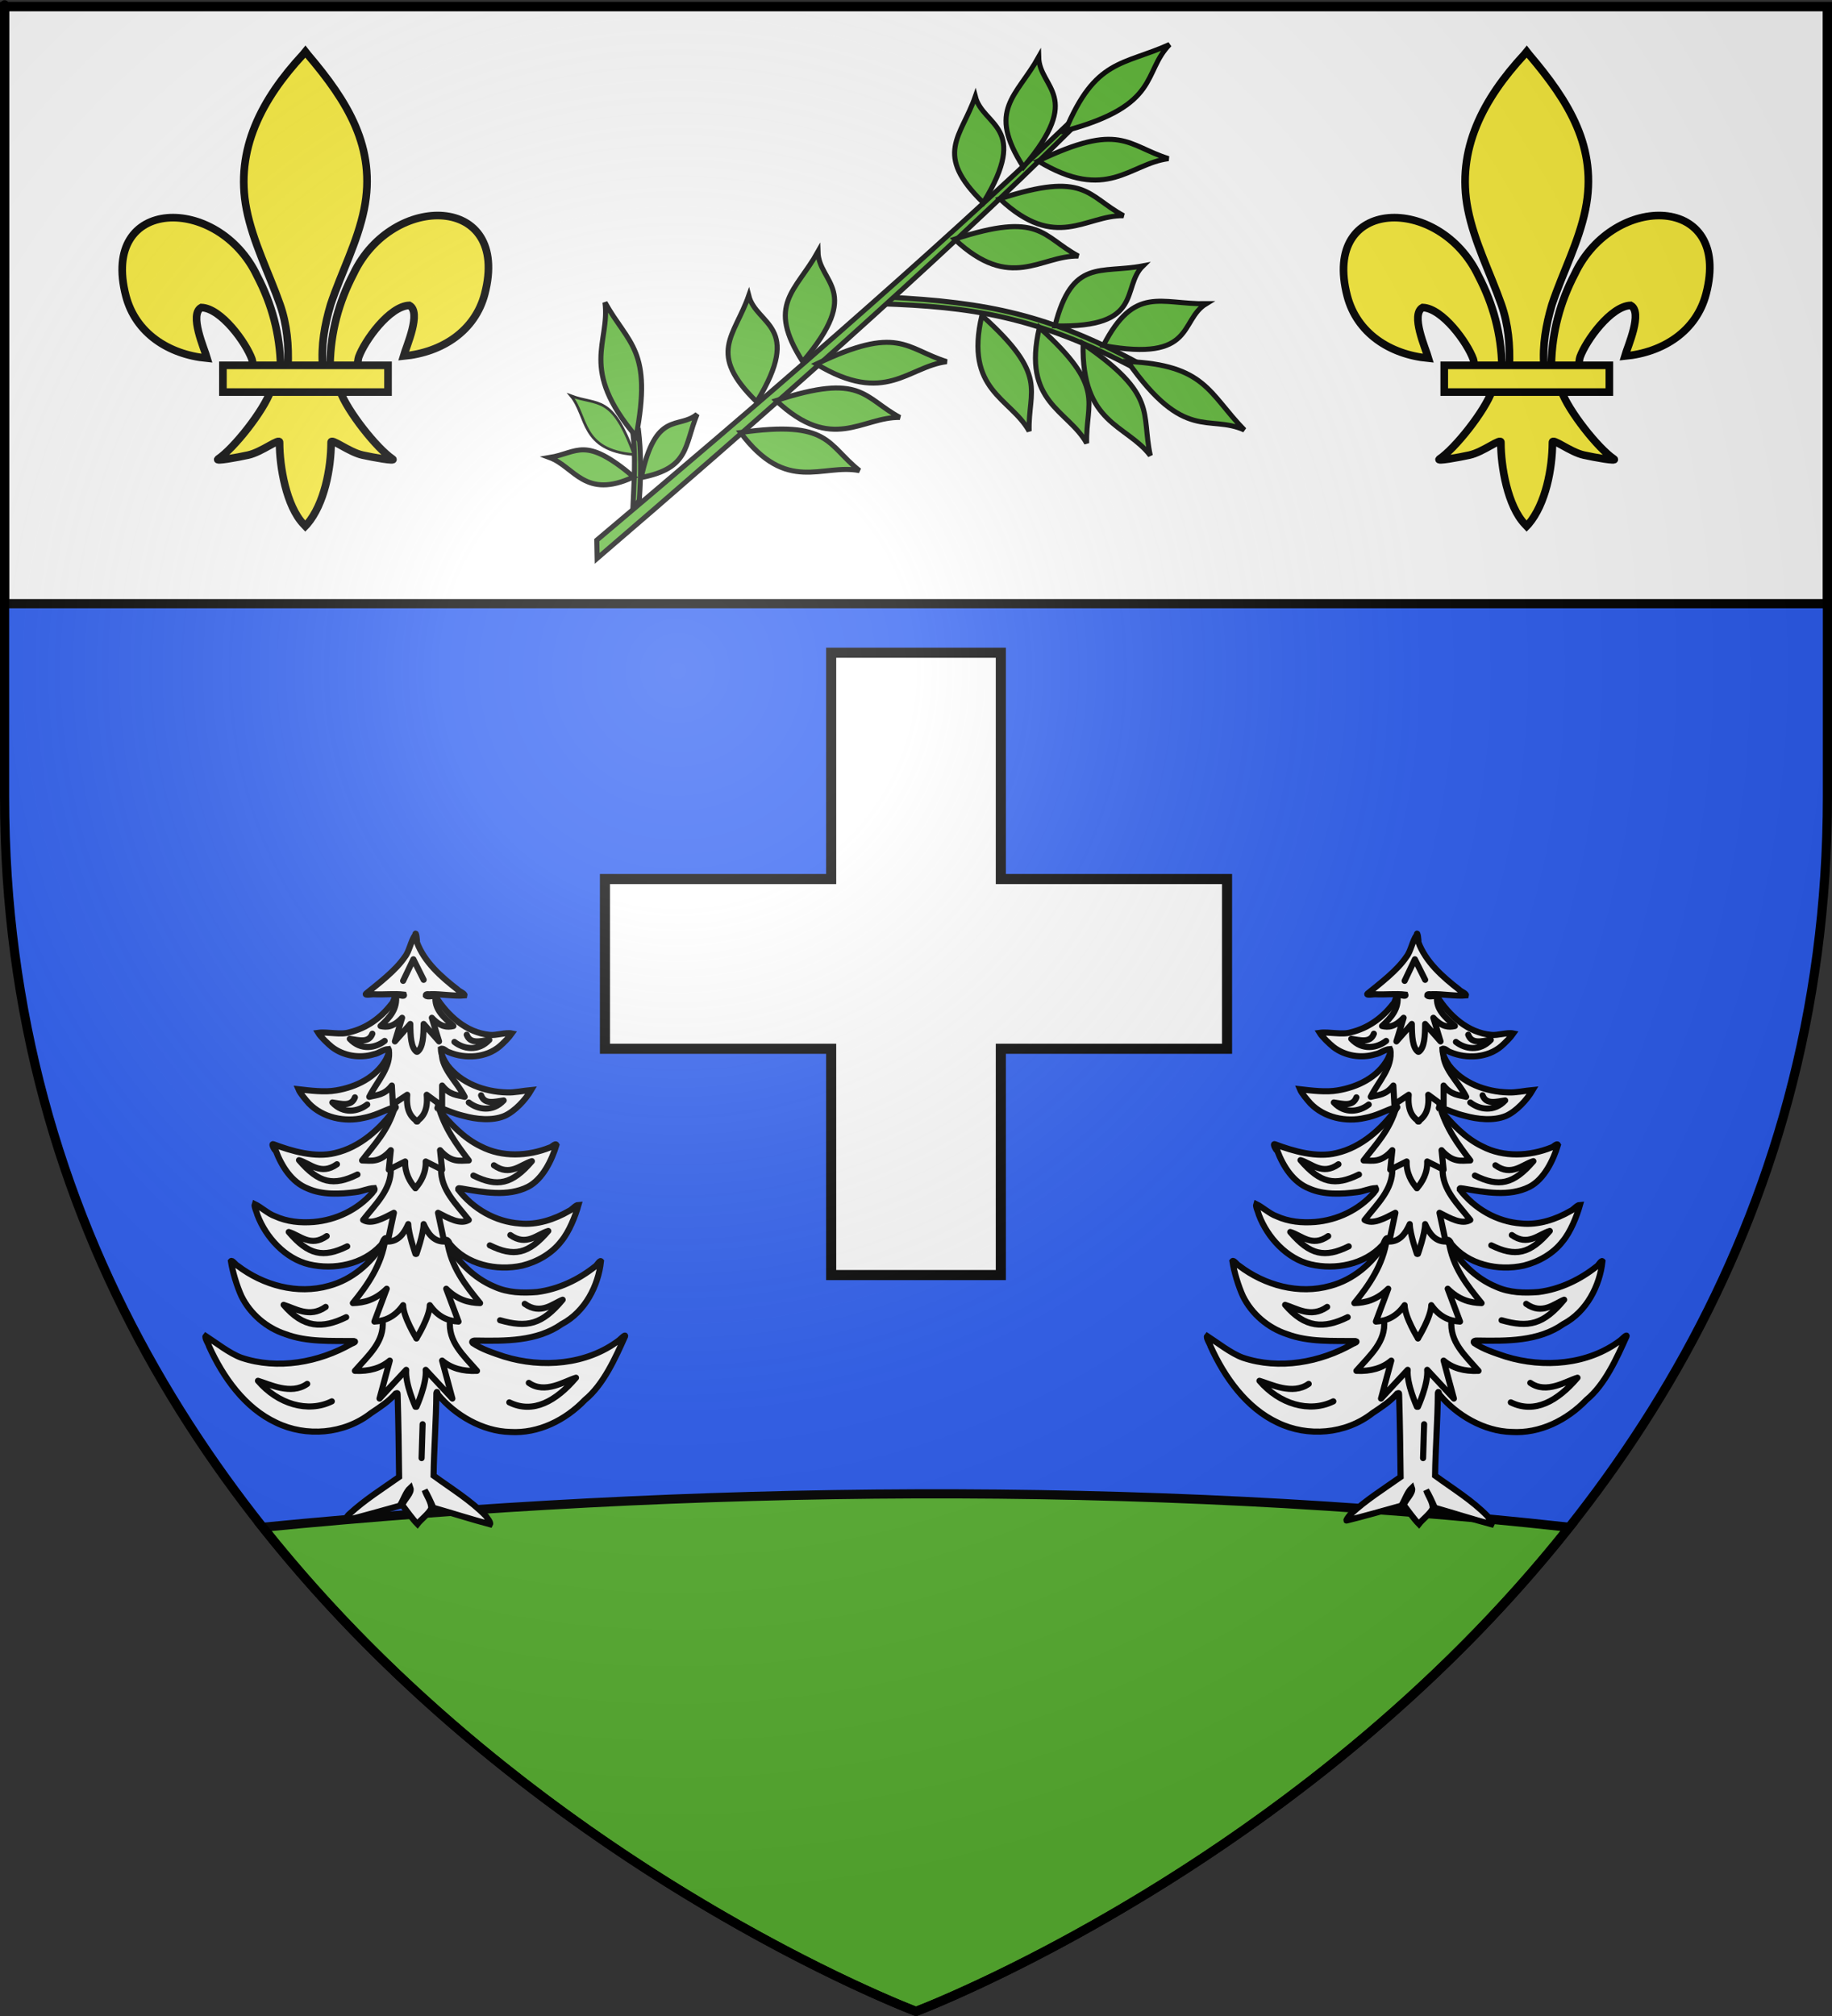 <?xml version="1.0" encoding="UTF-8" standalone="no"?>
<svg
   xmlns:dc="http://purl.org/dc/elements/1.1/"
   xmlns:cc="http://creativecommons.org/ns#"
   xmlns:rdf="http://www.w3.org/1999/02/22-rdf-syntax-ns#"
   xmlns:svg="http://www.w3.org/2000/svg"
   xmlns="http://www.w3.org/2000/svg"
   xmlns:xlink="http://www.w3.org/1999/xlink"
   xmlns:sodipodi="http://sodipodi.sourceforge.net/DTD/sodipodi-0.dtd"
   xmlns:inkscape="http://www.inkscape.org/namespaces/inkscape"
   height="660"
   width="600"
   version="1.0"
   id="svg2"
   sodipodi:version="0.32"
   inkscape:version="0.46"
   sodipodi:docname="Blason_ville_fr_Cazaux-Debat_01(65).svg"
   sodipodi:docbase="L:\Héraldique"
   inkscape:export-filename="/Users/olivier/Desktop/Blason Rouge/Blason_Vide_3D.png"
   inkscape:export-xdpi="144"
   inkscape:export-ydpi="144"
   inkscape:output_extension="org.inkscape.output.svg.inkscape">
  <rect width="100%" height="100%" fill="#333333" stroke="none"/>
  <sodipodi:namedview
     inkscape:window-height="977"
     inkscape:window-width="1280"
     inkscape:pageshadow="2"
     inkscape:pageopacity="0.0"
     guidetolerance="10.0"
     gridtolerance="10.0"
     objecttolerance="10.0"
     borderopacity="1.0"
     bordercolor="#666666"
     pagecolor="#ffffff"
     id="base"
     showgrid="false"
     height="660px"
     inkscape:zoom="1.1621207"
     inkscape:cx="300.00013"
     inkscape:cy="330.00014"
     inkscape:window-x="-4"
     inkscape:window-y="-4"
     inkscape:current-layer="layer4"
     showguides="true"
     inkscape:guide-bbox="true"
     inkscape:snap-intersection-line-segments="true"
     inkscape:snap-intersection-grid-guide="false"
     inkscape:object-nodes="true"
     inkscape:snap-global="false" />
  <desc
     id="desc4">Flag of Canton of Valais (Wallis)</desc>
  <defs
     id="defs6">
    <linearGradient
       id="linearGradient2893">
      <stop
         style="stop-color:white;stop-opacity:0.314;"
         offset="0"
         id="stop2895" />
      <stop
         id="stop2897"
         offset="0.19"
         style="stop-color:white;stop-opacity:0.251;" />
      <stop
         style="stop-color:#6b6b6b;stop-opacity:0.125;"
         offset="0.6"
         id="stop2901" />
      <stop
         style="stop-color:black;stop-opacity:0.125;"
         offset="1"
         id="stop2899" />
    </linearGradient>
    <radialGradient
       inkscape:collect="always"
       xlink:href="#linearGradient2893"
       id="radialGradient3163"
       gradientUnits="userSpaceOnUse"
       gradientTransform="matrix(1.353,0,0,1.349,-77.629,-85.747)"
       cx="221.445"
       cy="226.331"
       fx="221.445"
       fy="226.331"
       r="300" />
    <g
       id="f">
      <rect
         id="rect1964"
         style="fill:#28166f"
         y="-30"
         x="-50"
         height="60"
         width="100" />
      <g
         id="g1966"
         style="fill:#ffffff"
         transform="translate(0,-20)">
        <path
           id="path1968"
           d="M -1.212,27.818 C -1.212,22.175 -2.091,20.471 -4.542,13.98 C -5.709,10.888 -5.024,7.103 -2.858,3.601 C -2.082,2.346 -1.114,1.214 0,0 C 1.114,1.214 2.082,2.346 2.858,3.601 C 5.024,7.103 5.709,10.888 4.542,13.98 C 2.091,20.471 1.212,22.175 1.212,27.818 L -1.212,27.818 z" />
        <path
           id="rwi"
           d="M 2.922,27.672 C 2.922,21.721 5.239,17.829 8.501,16.66 C 9.949,16.141 11.808,16.387 13.519,18.107 C 15.638,20.236 16.255,26.1 10.036,27.228 C 10.694,26.272 10.655,24.147 9.322,23.441 C 8.331,22.916 7.209,23.188 6.646,23.564 C 5.822,24.116 4.917,25.67 4.967,27.672 L 2.922,27.672 z" />
        <path
           id="path1971"
           d="M 1.777,30.183 C 1.79,32.191 2.795,33.518 4.516,34.257 C 4.295,34.955 3.257,36.378 1.831,36.281 C 1.55,37.787 1.282,38.632 0,40 C -1.282,38.632 -1.55,37.787 -1.831,36.281 C -3.257,36.378 -4.295,34.955 -4.516,34.257 C -2.795,33.518 -1.79,32.191 -1.777,30.183 L 1.777,30.183 z" />
        <use
           xlink:href="#rwi"
           height="400"
           width="800"
           y="0"
           x="0"
           id="use1973"
           transform="scale(-1,1)" />
        <rect
           id="rect1975"
           y="27.331"
           x="-7.923"
           height="3.218"
           width="15.846" />
      </g>
    </g>
    <g
       id="f-0">
      <rect
         id="rect1964-2"
         style="fill:#28166f"
         y="-30"
         x="-50"
         height="60"
         width="100" />
      <g
         id="g1966-8"
         style="fill:#ffffff"
         transform="translate(0,-20)">
        <path
           id="path1968-6"
           d="M -1.212,27.818 C -1.212,22.175 -2.091,20.471 -4.542,13.98 C -5.709,10.888 -5.024,7.103 -2.858,3.601 C -2.082,2.346 -1.114,1.214 0,0 C 1.114,1.214 2.082,2.346 2.858,3.601 C 5.024,7.103 5.709,10.888 4.542,13.98 C 2.091,20.471 1.212,22.175 1.212,27.818 L -1.212,27.818 z" />
        <path
           id="rwi-0"
           d="M 2.922,27.672 C 2.922,21.721 5.239,17.829 8.501,16.66 C 9.949,16.141 11.808,16.387 13.519,18.107 C 15.638,20.236 16.255,26.1 10.036,27.228 C 10.694,26.272 10.655,24.147 9.322,23.441 C 8.331,22.916 7.209,23.188 6.646,23.564 C 5.822,24.116 4.917,25.67 4.967,27.672 L 2.922,27.672 z" />
        <path
           id="path1971-2"
           d="M 1.777,30.183 C 1.79,32.191 2.795,33.518 4.516,34.257 C 4.295,34.955 3.257,36.378 1.831,36.281 C 1.55,37.787 1.282,38.632 0,40 C -1.282,38.632 -1.55,37.787 -1.831,36.281 C -3.257,36.378 -4.295,34.955 -4.516,34.257 C -2.795,33.518 -1.79,32.191 -1.777,30.183 L 1.777,30.183 z" />
        <use
           xlink:href="#rwi-0"
           height="400"
           width="800"
           y="0"
           x="0"
           id="use1973-4"
           transform="scale(-1,1)" />
        <rect
           id="rect1975-8"
           y="27.331"
           x="-7.923"
           height="3.218"
           width="15.846" />
      </g>
    </g>
  </defs>
  <g
     inkscape:groupmode="layer"
     id="layer3"
     inkscape:label="Fond écu"
     style="display:inline">
    <path
       d="M 300,658.5 C 300,658.5 598.5,546.18 598.5,260.728 C 598.5,-24.723 598.5,2.176 598.5,2.176 L 1.5,2.176 L 1.5,260.728 C 1.5,546.18 300,658.5 300,658.5 z"
       style="fill:#2b5df2;fill-opacity:1;fill-rule:evenodd;stroke:none;stroke-width:1px;stroke-linecap:butt;stroke-linejoin:miter;stroke-opacity:1;display:inline"
       id="path11587" />
    <rect
       style="opacity:1;fill:#ffffff;fill-opacity:1;stroke:#000000;stroke-width:3;stroke-miterlimit:4;stroke-dasharray:none;stroke-opacity:1"
       id="rect17820"
       width="597"
       height="195.5"
       x="1.5"
       y="2.142" />
    <path
       sodipodi:nodetypes="cccc"
       id="rect4739"
       d="M 86.062,500 C 174.322,611.209 300,658.5 300,658.5 C 300,658.5 425.678,611.209 513.938,500 C 373.598,484.512 226.62,486.309 86.062,500 z"
       style="fill:#5ab532;fill-opacity:1;stroke:#000000;stroke-width:3;stroke-miterlimit:4;stroke-dasharray:none;stroke-opacity:1" />
  </g>
  <g
     inkscape:groupmode="layer"
     id="layer4"
     inkscape:label="Meubles"
     style="display:inline">
    <g
       id="use7354"
       style="stroke:#000000;stroke-opacity:1;display:inline"
       transform="translate(-362.748,68.402)">
      <path
         d="M 498.702,237.738 C 497.346,239.55 496.818,243.053 495.358,244.856 C 492.34,249.337 486.784,253.52 482.625,256.91 C 481.974,257.567 484.871,257.034 485.186,257.106 C 488.458,257.286 491.789,256.84 495.029,257.224 C 495.33,258.04 493.582,257.268 493.187,257.379 C 491.79,257.178 491.868,259.54 490.996,260.269 C 487.529,264.783 482.854,268.184 477.256,269.538 C 474.298,270.508 469.965,269.291 466.962,269.732 C 467.766,271.048 470.218,273.378 471.45,274.366 C 475.223,277.303 480.584,278.145 485.159,276.748 C 486.927,276.424 488.166,275.178 489.927,275.047 C 490.352,276.367 489.744,277.107 489.253,278.311 C 485.913,284.338 479.384,287.487 472.812,288.577 C 469.095,289.239 464.194,288.627 460.498,288.199 C 461.066,289.566 462.916,291.701 463.911,292.825 C 468.416,297.494 475.568,299.034 481.773,297.588 C 485.31,296.959 488.346,295.304 491.694,294.062 C 492.48,293.694 492.543,294.107 492.166,294.457 C 487.329,301.146 480.699,307.178 472.461,309.087 C 465.978,310.683 458.393,308.494 452.291,306.203 C 451.324,305.848 452.912,308.565 453.05,308.282 C 455.028,313.452 458.277,318.654 463.565,320.72 C 468.342,322.832 474.128,322.552 479.188,321.889 C 481.422,321.641 483.115,320.674 485.33,320.552 C 485.697,321.278 484.961,321.58 484.659,322.176 C 479.787,327.678 472.826,331.017 465.475,331.649 C 461.123,331.989 456.767,331.576 452.771,329.75 C 450.623,329 448.174,326.736 446.167,325.785 C 445.88,326.553 446.896,328.558 447.064,329.369 C 449.818,336.685 456.208,343.695 463.996,345.528 C 472.161,347.421 481.629,345.575 487.453,339.296 C 488.109,338.757 488.342,336.648 489.38,336.954 C 489.743,337.683 488.525,338.064 488.267,338.728 C 484.079,345.26 478.086,350.5 470.487,352.55 C 460.114,355.507 448.938,352.365 440.553,345.98 C 440.076,345.883 438.794,343.956 438.379,344.489 C 438.897,347.954 440.379,352.781 441.837,355.951 C 444.703,361.775 450.053,366.335 456.232,368.362 C 463.358,371.035 471.263,370.534 478.719,370.638 C 479.618,370.844 478.263,371.367 477.923,371.493 C 467.129,377.653 453.709,380.09 441.794,376.091 C 437.945,374.693 433.503,371.184 430.103,368.979 C 429.631,369.503 431.121,371.726 431.204,372.311 C 435.759,382.428 442.925,392.553 453.222,397.363 C 463.012,402.104 475.432,401.144 484.263,394.221 C 487.325,392.169 489.936,390.514 492.341,387.808 C 493.181,387.44 492.909,387.938 492.975,388.313 C 493.241,397.316 493.354,406.121 493.462,415.127 C 487.851,419.093 482.242,422.58 477.183,427.243 C 476.777,427.484 475.229,429.708 475.843,429.367 C 481.232,428.063 488.327,426.018 493.664,424.549 C 494.844,422.781 495.577,420.09 497.157,418.651 C 497.779,420.377 495.123,422.41 494.502,424.321 C 495.954,426.2 497.832,428.894 499.457,430.544 C 500.636,428.999 503.215,427.154 504.005,425.371 C 503.958,423.159 502.509,421.465 501.834,419.434 C 502.784,420.995 503.845,423.295 504.668,425.209 C 510.634,426.915 517.243,429.03 523.239,430.621 C 523.58,430.018 522.208,428.451 521.922,427.96 C 516.915,422.795 510.514,418.909 504.755,414.704 C 504.862,406.041 505.606,396.474 505.661,387.722 C 505.821,386.782 506.033,387.613 506.132,388.069 C 511.762,394.907 520.784,400.181 529.805,400.399 C 539.091,400.975 547.959,396.51 554.31,389.901 C 560.4,384.917 564.322,376.104 567.463,369.071 C 567.722,368.162 565.715,370.25 565.428,370.428 C 554.834,378.423 540.286,379.528 527.852,375.72 C 524.332,374.526 520.614,373.373 517.555,371.289 C 516.912,370.595 518.205,370.407 518.668,370.477 C 528.226,370.629 538.625,370.785 546.762,365.056 C 554.417,361.02 558.706,352.483 559.568,344.52 C 559.182,344.088 558.129,346.012 557.742,346.145 C 552.281,350.517 545.64,353.69 538.646,354.578 C 533.967,354.96 529.108,354.841 524.768,352.877 C 517.848,350.029 512.294,344.307 508.798,337.822 C 508.878,336.924 509.89,338.174 509.969,338.694 C 515.483,345.638 525.387,347.782 533.802,345.927 C 538.689,344.713 543.485,341.996 546.557,337.968 C 549.111,334.905 551.133,329.864 552.216,326.047 C 551.221,326.089 550.069,327.663 549.114,328.046 C 544.343,330.804 538.569,332.72 533.032,332.149 C 524.988,331.581 517.687,327.351 512.808,321.001 C 512.691,320.29 513.62,320.752 513.999,320.707 C 521.062,321.929 529.029,323.479 535.667,320.14 C 540.467,317.663 543.482,311.422 544.989,306.411 C 544.631,305.746 543.355,307.258 542.847,307.268 C 535.681,310.132 527.244,310.545 520.245,306.924 C 514.618,304.241 510.243,299.495 506.32,294.779 C 506.168,294.407 505.629,294.365 506.341,294.085 C 509.369,295.169 511.367,296.14 514.521,296.899 C 518.709,298.047 523.885,298.624 527.958,296.942 C 531.382,295.419 534.851,291.648 536.728,288.447 C 534.339,288.664 531.168,289.364 528.727,289.235 C 521.447,289.054 513.766,286.25 509.281,280.338 C 508.222,278.757 507.166,276.928 507.132,275.004 C 507.964,274.582 508.972,275.921 509.806,276.088 C 515.13,278.298 521.96,277.93 526.455,274.086 C 527.573,273.123 529.541,271.15 530.377,269.938 C 528.318,269.505 525.247,270.661 523.106,270.398 C 515.441,269.668 509.355,264.085 505.36,257.739 C 504.537,257.447 502.838,258.158 502.197,257.511 C 502.14,256.782 503.427,257.239 503.835,257.074 C 507.091,256.972 511.646,257.794 514.876,257.473 C 515.061,256.866 512.908,256.049 512.619,255.581 C 507.216,251.395 501.685,246.525 499.257,240.004 C 499.449,240.057 498.959,235.853 498.702,237.738 z"
         id="path5950"
         style="fill:#ffffff;fill-opacity:1;fill-rule:nonzero;stroke:#000000;stroke-width:2;marker:none;stroke-miterlimit:4;stroke-dasharray:none;stroke-opacity:1;visibility:visible;display:inline;overflow:visible;enable-background:accumulate" />
      <path
         d="M 494.777,252.709 L 498.137,245.653 L 501.497,252.373"
         id="path5952"
         style="fill:#ffffff;stroke:#000000;stroke-width:2;stroke-linecap:round;stroke-linejoin:round;stroke-miterlimit:4;stroke-dasharray:none;stroke-opacity:1;display:inline" />
      <path
         d="M 492.425,257.413 C 493,261.901 490.333,264.767 487.385,267.493 C 489.394,267.968 491.545,267.875 494.441,264.805 L 492.089,272.533 L 497.129,266.821 C 497.159,270.808 497.351,274.551 499.145,275.893"
         id="path5954"
         style="fill:#ffffff;stroke:#000000;stroke-width:2;stroke-linecap:round;stroke-linejoin:round;stroke-miterlimit:4;stroke-dasharray:none;stroke-opacity:1;display:inline" />
      <path
         d="M 505.417,257.637 C 504.842,262.125 508.293,264.767 511.241,267.493 C 509.232,267.968 507.08,267.875 504.185,264.805 L 506.537,272.533 L 501.497,266.821 C 501.467,270.808 501.274,274.551 499.481,275.893"
         id="path5956"
         style="fill:#ffffff;stroke:#000000;stroke-width:2;stroke-linecap:round;stroke-linejoin:round;stroke-miterlimit:4;stroke-dasharray:none;stroke-opacity:1;display:inline" />
      <path
         d="M 484.697,270.022 C 483.524,273.165 480.254,272.112 477.305,271.702 C 480.961,275.625 485.789,274.671 488.729,272.374"
         id="path5958"
         style="fill:#ffffff;stroke:#000000;stroke-width:2;stroke-linecap:round;stroke-linejoin:round;stroke-miterlimit:4;stroke-dasharray:none;stroke-opacity:1;display:inline" />
      <path
         d="M 515.609,270.358 C 516.781,273.501 520.052,272.448 523.001,272.038 C 519.344,275.961 514.517,275.007 511.577,272.71"
         id="path5960"
         style="fill:#ffffff;stroke:#000000;stroke-width:2;stroke-linecap:round;stroke-linejoin:round;stroke-miterlimit:4;stroke-dasharray:none;stroke-opacity:1;display:inline" />
      <path
         d="M 507.545,275.221 C 506.588,280.92 512.555,285.813 514.937,290.677 C 512.473,290.045 510.009,290.146 507.545,286.981 L 507.545,293.701 L 502.505,290.005 C 502.941,294.992 501.381,297.317 499.145,298.741"
         id="path5962"
         style="fill:#ffffff;stroke:#000000;stroke-width:2;stroke-linecap:round;stroke-linejoin:round;stroke-miterlimit:4;stroke-dasharray:none;stroke-opacity:1;display:inline" />
      <path
         d="M 490.073,275.221 C 491.03,280.92 486.071,285.813 483.689,290.677 C 486.153,290.045 488.617,290.146 491.081,286.981 L 491.417,293.141 L 496.121,290.005 C 495.684,294.992 497.245,297.317 499.481,298.741"
         id="path5964"
         style="fill:#ffffff;stroke:#000000;stroke-width:2;stroke-linecap:round;stroke-linejoin:round;stroke-miterlimit:4;stroke-dasharray:none;stroke-opacity:1;display:inline" />
      <path
         d="M 478.985,290.854 C 477.812,293.997 474.542,292.944 471.593,292.534 C 475.249,296.457 480.077,295.503 483.017,293.206"
         id="path5966"
         style="fill:#ffffff;stroke:#000000;stroke-width:2;stroke-linecap:round;stroke-linejoin:round;stroke-miterlimit:4;stroke-dasharray:none;stroke-opacity:1;display:inline" />
      <path
         d="M 520.313,290.182 C 521.485,293.325 524.756,292.272 527.705,291.862 C 524.048,295.785 519.221,294.831 516.281,292.534"
         id="path5968"
         style="fill:#ffffff;stroke:#000000;stroke-width:2;stroke-linecap:round;stroke-linejoin:round;stroke-miterlimit:4;stroke-dasharray:none;stroke-opacity:1;display:inline" />
      <path
         d="M 506.201,293.365 C 508.391,301.167 512.343,306.328 516.281,311.509 C 513.373,311.528 510.636,312.403 506.873,308.149 L 507.545,314.533 L 502.169,311.845 C 502.338,315.575 500.55,318.641 498.809,320.581"
         id="path5970"
         style="fill:#ffffff;stroke:#000000;stroke-width:2;stroke-linecap:round;stroke-linejoin:round;stroke-miterlimit:4;stroke-dasharray:none;stroke-opacity:1;display:inline" />
      <path
         d="M 492.089,293.925 C 489.898,301.727 485.275,306.328 481.337,311.509 C 484.245,311.528 486.982,312.403 490.745,308.149 L 490.073,314.533 L 495.449,311.845 C 495.279,315.575 497.068,318.641 498.809,320.581"
         id="path5972"
         style="fill:#ffffff;stroke:#000000;stroke-width:2;stroke-linecap:round;stroke-linejoin:round;stroke-miterlimit:4;stroke-dasharray:none;stroke-opacity:1;display:inline" />
      <path
         d="M 479.825,316.114 C 471.985,319.971 467.169,319.022 460.673,311.41 C 464.382,312.491 467.782,316.516 473.105,312.754"
         id="path5974"
         style="fill:#ffffff;stroke:#000000;stroke-width:2;stroke-linecap:round;stroke-linejoin:round;stroke-miterlimit:4;stroke-dasharray:none;stroke-opacity:1;display:inline" />
      <path
         d="M 517.793,316.45 C 525.633,320.307 530.449,319.358 536.945,311.746 C 533.236,312.827 529.836,316.852 524.513,313.09"
         id="path5976"
         style="fill:#ffffff;stroke:#000000;stroke-width:2;stroke-linecap:round;stroke-linejoin:round;stroke-miterlimit:4;stroke-dasharray:none;stroke-opacity:1;display:inline" />
      <path
         d="M 507.209,314.197 C 507.021,321.082 512.24,325.804 516.281,330.997 C 513.52,332.61 509.83,330.505 506.201,328.645 L 508.217,338.053 C 504.674,338.085 502.803,335.257 501.497,332.341 C 501.438,335.589 499.145,342.085 499.145,342.085"
         id="path5978"
         style="fill:#ffffff;stroke:#000000;stroke-width:2;stroke-linecap:round;stroke-linejoin:round;stroke-miterlimit:4;stroke-dasharray:none;stroke-opacity:1;display:inline" />
      <path
         d="M 490.745,314.197 C 490.933,321.082 485.713,325.804 481.673,330.997 C 484.434,332.61 488.124,330.505 491.753,328.645 L 489.737,338.053 C 493.28,338.085 495.151,335.257 496.457,332.341 C 496.516,335.589 498.809,342.085 498.809,342.085"
         id="path5980"
         style="fill:#ffffff;stroke:#000000;stroke-width:2;stroke-linecap:round;stroke-linejoin:round;stroke-miterlimit:4;stroke-dasharray:none;stroke-opacity:1;display:inline" />
      <path
         d="M 476.465,339.634 C 468.625,343.491 463.809,342.542 457.313,334.93 C 461.022,336.011 464.422,340.036 469.745,336.274"
         id="path5982"
         style="fill:#ffffff;stroke:#000000;stroke-width:2;stroke-linecap:round;stroke-linejoin:round;stroke-miterlimit:4;stroke-dasharray:none;stroke-opacity:1;display:inline" />
      <path
         d="M 523.169,339.298 C 531.009,343.155 535.825,342.206 542.321,334.594 C 538.612,335.675 535.212,339.7 529.889,335.938"
         id="path5984"
         style="fill:#ffffff;stroke:#000000;stroke-width:2;stroke-linecap:round;stroke-linejoin:round;stroke-miterlimit:4;stroke-dasharray:none;stroke-opacity:1;display:inline" />
      <path
         d="M 509.225,337.941 C 510.473,346.441 515.197,352.362 519.977,358.213 C 516.281,358.113 512.585,357.17 508.889,353.509 L 512.921,364.261 C 509.383,364.075 506.156,362.647 503.513,358.885 C 503.461,362.808 499.145,369.749 499.145,369.749"
         id="path5986"
         style="fill:#ffffff;stroke:#000000;stroke-width:2;stroke-linecap:round;stroke-linejoin:round;stroke-miterlimit:4;stroke-dasharray:none;stroke-opacity:1;display:inline" />
      <path
         d="M 488.953,337.269 C 487.705,345.769 483.093,352.362 478.313,358.213 C 482.009,358.113 485.705,357.17 489.401,353.509 L 485.369,364.261 C 488.906,364.075 492.133,362.647 494.777,358.885 C 494.829,362.808 499.145,369.749 499.145,369.749"
         id="path5988"
         style="fill:#ffffff;stroke:#000000;stroke-width:2;stroke-linecap:round;stroke-linejoin:round;stroke-miterlimit:4;stroke-dasharray:none;stroke-opacity:1;display:inline" />
      <path
         d="M 476.129,362.818 C 468.289,366.675 462.129,366.398 455.633,358.786 C 459.342,359.867 464.086,363.22 469.409,359.458"
         id="path5990"
         style="fill:#ffffff;stroke:#000000;stroke-width:2;stroke-linecap:round;stroke-linejoin:round;stroke-miterlimit:4;stroke-dasharray:none;stroke-opacity:1;display:inline" />
      <path
         d="M 526.529,363.826 C 535.377,366.339 540.26,365.256 547.025,357.106 C 543.853,358.321 539.916,362.212 534.593,358.45"
         id="path5992"
         style="fill:#ffffff;stroke:#000000;stroke-width:2;stroke-linecap:round;stroke-linejoin:round;stroke-miterlimit:4;stroke-dasharray:none;stroke-opacity:1;display:inline" />
      <path
         d="M 510.121,363.925 C 509.486,370.857 514.424,375.184 518.969,380.389 C 514.265,380.613 510.457,379.493 507.545,377.029 L 510.905,389.461 L 502.169,380.053 C 502.592,384.562 499.145,392.149 499.145,392.149"
         id="path5994"
         style="fill:#ffffff;stroke:#000000;stroke-width:2;stroke-linecap:round;stroke-linejoin:round;stroke-miterlimit:4;stroke-dasharray:none;stroke-opacity:1;display:inline" />
      <path
         d="M 488.057,363.925 C 488.692,370.857 483.529,375.184 478.985,380.389 C 483.689,380.613 487.497,379.493 490.409,377.029 L 487.049,389.461 L 495.785,380.053 C 495.361,384.562 498.809,392.149 498.809,392.149"
         id="path5996"
         style="fill:#ffffff;stroke:#000000;stroke-width:2;stroke-linecap:round;stroke-linejoin:round;stroke-miterlimit:4;stroke-dasharray:none;stroke-opacity:1;display:inline" />
      <path
         d="M 471.425,390.37 C 463.585,394.227 453.729,391.262 447.233,383.65 C 450.942,384.731 458.038,388.42 463.361,384.658"
         id="path5998"
         style="fill:#ffffff;stroke:#000000;stroke-width:2;stroke-linecap:round;stroke-linejoin:round;stroke-miterlimit:4;stroke-dasharray:none;stroke-opacity:1;display:inline" />
      <path
         d="M 529.553,390.706 C 537.393,394.563 544.897,390.254 551.393,382.642 C 547.684,383.723 541.26,388.084 535.937,384.322"
         id="path6000"
         style="fill:#ffffff;stroke:#000000;stroke-width:2;stroke-linecap:round;stroke-linejoin:round;stroke-miterlimit:4;stroke-dasharray:none;stroke-opacity:1;display:inline" />
      <path
         d="M 501.161,397.861 L 500.825,408.949"
         id="path6002"
         style="fill:#ffffff;stroke:#000000;stroke-width:2;stroke-linecap:round;stroke-linejoin:miter;stroke-miterlimit:4;stroke-dasharray:none;stroke-opacity:1;display:inline" />
    </g>
    <use
       x="0"
       y="0"
       xlink:href="#use7354"
       id="use6714"
       transform="translate(328,0)"
       width="600"
       height="660" />
    <path
       id="rect3358"
       d="M 272.217,213.691 L 272.217,287.779 L 198.129,287.779 L 198.129,343.345 L 272.217,343.345 L 272.217,417.433 L 327.783,417.433 L 327.783,343.345 L 401.871,343.345 L 401.871,287.779 L 327.783,287.779 L 327.783,213.691 L 272.217,213.691 z"
       style="display:inline;fill:#ffffff;fill-opacity:1;stroke:#000000;stroke-width:3.308;stroke-miterlimit:4;stroke-dasharray:none;stroke-opacity:1" />
    <g
       transform="translate(16.032,-2)"
       id="g4267"
       style="display:inline">
      <path
         sodipodi:nodetypes="ccscscc"
         id="path1876"
         style="fill:#fcef3c;fill-opacity:1;fill-rule:evenodd;stroke:#000000;stroke-width:2.5;stroke-linecap:butt;stroke-linejoin:miter;stroke-miterlimit:4;stroke-dasharray:none;stroke-opacity:1;display:inline"
         d="M 92.051,121.244 C 92.293,110.706 94.9,100.911 99.755,91.629 C 112.463,64.891 151.281,65.53 142.724,98.23 C 139.571,110.28 128.86,117.362 116.135,118.577 C 117.053,115.402 122.105,104.177 118.027,101.982 C 111.506,102.228 103.408,113.498 101.46,118.873 C 101.179,119.644 101.258,120.536 100.944,121.295" />
      <path
         sodipodi:nodetypes="ccscscc"
         id="path1902"
         style="fill:#fcef3c;fill-opacity:1;fill-rule:evenodd;stroke:#000000;stroke-width:2.5;stroke-linecap:butt;stroke-linejoin:miter;stroke-miterlimit:4;stroke-dasharray:none;stroke-opacity:1"
         d="M 75.885,121.941 C 75.642,111.402 73.035,101.607 68.181,92.325 C 55.472,65.588 16.654,66.227 25.211,98.927 C 28.364,110.977 39.076,118.059 51.801,119.274 C 50.883,116.099 45.83,104.874 49.909,102.678 C 56.43,102.925 64.528,114.195 66.475,119.569 C 66.756,120.341 66.678,121.233 66.992,121.992" />
      <path
         sodipodi:nodetypes="csccccsccc"
         id="path3734"
         style="fill:#fcef3c;fill-opacity:1;fill-rule:nonzero;stroke:#000000;stroke-width:2.5;stroke-linecap:butt;stroke-linejoin:miter;stroke-miterlimit:4;stroke-dasharray:none;stroke-opacity:1"
         d="M 83.217,19.838 C 69.827,34.271 60.837,50.96 64.713,70.533 C 66.851,81.332 72.034,91.333 75.69,101.736 C 77.975,108.263 78.56,115.081 78.289,121.941 L 89.648,121.941 C 89.105,115.03 90.296,108.333 92.248,101.736 C 95.73,91.268 101.029,81.34 103.225,70.533 C 107.329,50.329 97.695,35.091 84.779,19.902 L 83.99,18.895 L 83.217,19.838 z" />
      <path
         sodipodi:nodetypes="cssscccssscc"
         id="path6395"
         style="fill:#fcef3c;fill-opacity:1;fill-rule:evenodd;stroke:#000000;stroke-width:2.5;stroke-linecap:butt;stroke-linejoin:miter;stroke-miterlimit:4;stroke-dasharray:none;stroke-opacity:1"
         d="M 72.623,129.941 C 70.248,136.597 60.564,148.787 55.421,152.261 C 54.087,153.162 61.798,151.742 65.25,150.985 C 69.778,149.993 75.663,145.168 75.525,146.871 C 75.512,154.668 77.704,167.678 83.419,173.657 L 83.96,174.233 L 84.519,173.657 C 90.23,166.994 92.384,155.279 92.413,146.871 C 92.275,145.168 98.16,149.993 102.688,150.985 C 106.14,151.742 113.85,153.162 112.516,152.261 C 107.373,148.787 97.695,136.597 95.32,129.941 L 72.623,129.941 z" />
      <rect
         id="rect4623"
         style="fill:#fcef3c;fill-opacity:1;stroke:#000000;stroke-width:2.5;stroke-miterlimit:4;stroke-dasharray:none;stroke-opacity:1"
         y="121.602"
         x="56.975"
         height="8.761"
         width="54.073" />
    </g>
    <use
       height="660"
       width="600"
       transform="translate(400,0)"
       id="use4274"
       xlink:href="#g4267"
       y="0"
       x="0"
       style="display:inline" />
    <g
       style="display:inline"
       id="g6776">
      <path
         sodipodi:nodetypes="cccccc"
         inkscape:connector-curvature="0"
         id="path4919"
         d="M 373.561,119.265 C 343.911,103.061 323.362,98.9 290.733,97.28 C 290.212,97.644 288.934,99.088 288.412,99.452 C 317.353,100.444 339.159,103.194 372.69,121.104 C 372.865,120.849 373.386,119.52 373.561,119.265 L 373.561,119.265 z"
         style="fill:#5ab532;stroke:#000000;stroke-width:1.65;stroke-linecap:butt;stroke-linejoin:miter;stroke-miterlimit:4;stroke-dasharray:none;stroke-opacity:1" />
      <g
         id="g5190"
         transform="matrix(-0.191,-1.083,-1.083,0.191,539.159,1147.334)">
        <path
           sodipodi:nodetypes="ccccc"
           inkscape:connector-curvature="0"
           id="path5052"
           d="M 932.904,139.984 C 932.143,140.698 930.583,141.97 930.01,142.465 C 938.171,140.68 946.228,138.571 953.758,138.364 L 953.446,136.606 C 946.903,136.949 940.006,138.203 932.904,139.984 z"
           style="fill:#5ab532;stroke:#000000;stroke-width:1.5;stroke-linecap:butt;stroke-linejoin:miter;stroke-miterlimit:4;stroke-dasharray:none;stroke-opacity:1" />
        <path
           inkscape:connector-curvature="0"
           sodipodi:nodetypes="ccc"
           id="path4935"
           d="M 955.103,118.588 C 946.485,124.038 939.698,123.511 939.42,138.246 C 958.631,130.473 951.486,124.769 955.103,118.588 z"
           style="fill:#5ab532;fill-opacity:1;fill-rule:evenodd;stroke:#000000;stroke-width:1.5;stroke-linecap:butt;stroke-linejoin:miter;stroke-miterlimit:4;stroke-dasharray:none;stroke-opacity:1;display:inline" />
        <path
           inkscape:connector-curvature="0"
           sodipodi:nodetypes="ccc"
           id="path4937"
           d="M 950.034,164.089 C 949.946,155.504 954.754,152.722 940.013,140.421 C 935.78,155.945 946.055,157.269 950.034,164.089 L 950.034,164.089 z"
           style="fill:#5ab532;fill-opacity:1;fill-rule:evenodd;stroke:#000000;stroke-width:1.5;stroke-linecap:butt;stroke-linejoin:miter;stroke-miterlimit:4;stroke-dasharray:none;stroke-opacity:1;display:inline" />
        <path
           inkscape:connector-curvature="0"
           sodipodi:nodetypes="ccc"
           id="path4947"
           d="M 992.637,139.822 C 979.064,135.113 976.391,128.249 951.728,137.626 C 974.707,150.991 980.461,140.394 992.637,139.822 z"
           style="fill:#5ab532;fill-opacity:1;fill-rule:evenodd;stroke:#000000;stroke-width:1.5;stroke-linecap:butt;stroke-linejoin:miter;stroke-miterlimit:4;stroke-dasharray:none;stroke-opacity:1;display:inline" />
        <path
           style="fill:#5ab532;fill-opacity:1;fill-rule:evenodd;stroke:#000000;stroke-width:0.8;stroke-linecap:butt;stroke-linejoin:miter;stroke-miterlimit:4;stroke-dasharray:none;stroke-opacity:1;display:inline"
           d="M 967.031,154.646 C 962.662,147.255 965.435,142.442 946.518,139.159 C 950.615,154.72 960.175,150.729 967.031,154.646 L 967.031,154.646 z"
           id="use4949"
           sodipodi:nodetypes="ccc"
           inkscape:connector-curvature="0" />
      </g>
      <path
         style="fill:#5ab532;stroke:#000000;stroke-width:1.65;stroke-linecap:butt;stroke-linejoin:miter;stroke-miterlimit:4;stroke-dasharray:none;stroke-opacity:1"
         d="M 350.698,39.716 C 303.341,85.074 246.574,133.738 195.464,176.83 C 195.49,178.279 195.544,181.359 195.57,182.809 C 244.56,140.768 307.18,85.868 351.409,41.759 L 350.698,39.716 z"
         id="path4923"
         inkscape:connector-curvature="0"
         sodipodi:nodetypes="ccccc" />
      <g
         transform="matrix(1.1,0,0,1.1,-803.59,5.531)"
         id="g5197">
        <path
           inkscape:connector-curvature="0"
           sodipodi:nodetypes="ccc"
           id="path4929"
           d="M 1051.591,71.175 C 1040.648,65.265 1040.407,57.771 1014.744,66.156 C 1031.532,81.911 1040.229,70.988 1051.591,71.175 z"
           style="fill:#5ab532;fill-opacity:1;fill-rule:evenodd;stroke:#000000;stroke-width:1.5;stroke-linecap:butt;stroke-linejoin:miter;stroke-miterlimit:4;stroke-dasharray:none;stroke-opacity:1;display:inline" />
        <path
           inkscape:connector-curvature="0"
           sodipodi:nodetypes="ccc"
           id="path4931"
           d="M 1065.064,59.171 C 1054.121,53.26 1053.88,45.766 1028.217,54.151 C 1045.005,69.906 1053.702,58.984 1065.064,59.171 z"
           style="fill:#5ab532;fill-opacity:1;fill-rule:evenodd;stroke:#000000;stroke-width:1.5;stroke-linecap:butt;stroke-linejoin:miter;stroke-miterlimit:4;stroke-dasharray:none;stroke-opacity:1;display:inline" />
        <path
           inkscape:connector-curvature="0"
           sodipodi:nodetypes="ccc"
           id="path4933"
           d="M 1078.44,42.186 C 1065.966,38.218 1064.112,31.169 1039.623,42.895 C 1060.194,55.304 1066.762,43.691 1078.44,42.186 z"
           style="fill:#5ab532;fill-opacity:1;fill-rule:evenodd;stroke:#000000;stroke-width:1.5;stroke-linecap:butt;stroke-linejoin:miter;stroke-miterlimit:4;stroke-dasharray:none;stroke-opacity:1;display:inline" />
        <path
           inkscape:connector-curvature="0"
           sodipodi:nodetypes="ccc"
           id="path4939"
           d="M 1039.784,11.941 C 1033.172,23.778 1024.251,27.561 1035.253,44.681 C 1053.367,23.323 1040.009,21.386 1039.784,11.941 z"
           style="fill:#5ab532;fill-opacity:1;fill-rule:evenodd;stroke:#000000;stroke-width:1.5;stroke-linecap:butt;stroke-linejoin:miter;stroke-miterlimit:4;stroke-dasharray:none;stroke-opacity:1;display:inline" />
        <path
           inkscape:connector-curvature="0"
           sodipodi:nodetypes="ccc"
           id="path4941"
           d="M 1020.923,23.684 C 1016.686,35.853 1008.359,40.75 1023.296,55.305 C 1037.273,32.434 1023.176,32.58 1020.923,23.684 z"
           style="fill:#5ab532;fill-opacity:1;fill-rule:evenodd;stroke:#000000;stroke-width:1.5;stroke-linecap:butt;stroke-linejoin:miter;stroke-miterlimit:4;stroke-dasharray:none;stroke-opacity:1;display:inline" />
        <path
           inkscape:connector-curvature="0"
           sodipodi:nodetypes="ccc"
           id="path4945"
           d="M 1078.76,8.213 C 1064.82,14.499 1056.645,12.405 1047.723,33.892 C 1076.253,26.277 1070.643,16.545 1078.76,8.213 L 1078.76,8.213 z"
           style="fill:#5ab532;fill-opacity:1;fill-rule:evenodd;stroke:#000000;stroke-width:1.5;stroke-linecap:butt;stroke-linejoin:miter;stroke-miterlimit:4;stroke-dasharray:none;stroke-opacity:1;display:inline" />
      </g>
      <g
         transform="matrix(1.1,0,0,1.1,-816.12,15.555)"
         id="g5205">
        <path
           style="fill:#5ab532;fill-opacity:1;fill-rule:evenodd;stroke:#000000;stroke-width:1.5;stroke-linecap:butt;stroke-linejoin:miter;stroke-miterlimit:4;stroke-dasharray:none;stroke-opacity:1;display:inline"
           d="M 1048.343,114.175 C 1047.991,101.743 1054.36,97.787 1034.267,79.755 C 1029.016,102.171 1042.824,104.242 1048.343,114.175 z"
           id="path4995"
           sodipodi:nodetypes="ccc"
           inkscape:connector-curvature="0" />
        <path
           style="fill:#5ab532;fill-opacity:1;fill-rule:evenodd;stroke:#000000;stroke-width:1.5;stroke-linecap:butt;stroke-linejoin:miter;stroke-miterlimit:4;stroke-dasharray:none;stroke-opacity:1;display:inline"
           d="M 1065.468,117.768 C 1065.115,105.336 1071.485,101.38 1051.391,83.348 C 1046.141,105.764 1059.949,107.834 1065.468,117.768 z"
           id="path4997"
           sodipodi:nodetypes="ccc"
           inkscape:connector-curvature="0" />
        <path
           style="fill:#5ab532;fill-opacity:1;fill-rule:evenodd;stroke:#000000;stroke-width:1.5;stroke-linecap:butt;stroke-linejoin:miter;stroke-miterlimit:4;stroke-dasharray:none;stroke-opacity:1;display:inline"
           d="M 1084.422,121.433 C 1081.621,108.646 1086.799,103.516 1064.399,88.171 C 1063.938,112.19 1077.279,112.072 1084.422,121.433 z"
           id="path4999"
           sodipodi:nodetypes="ccc"
           inkscape:connector-curvature="0" />
        <path
           style="fill:#5ab532;fill-opacity:1;fill-rule:evenodd;stroke:#000000;stroke-width:1.5;stroke-linecap:butt;stroke-linejoin:miter;stroke-miterlimit:4;stroke-dasharray:none;stroke-opacity:1;display:inline"
           d="M 1101.048,76.26 C 1087.491,76.452 1079.754,70.618 1070.429,88.706 C 1097.982,93.714 1092.98,81.177 1101.048,76.26 z"
           id="path5001"
           sodipodi:nodetypes="ccc"
           inkscape:connector-curvature="0" />
        <path
           style="fill:#5ab532;fill-opacity:1;fill-rule:evenodd;stroke:#000000;stroke-width:1.5;stroke-linecap:butt;stroke-linejoin:miter;stroke-miterlimit:4;stroke-dasharray:none;stroke-opacity:1;display:inline"
           d="M 1082.229,64.983 C 1069.572,67.398 1061.168,62.635 1056.031,82.849 C 1082.827,83.518 1075.652,71.383 1082.229,64.983 z"
           id="path5003"
           sodipodi:nodetypes="ccc"
           inkscape:connector-curvature="0" />
        <path
           style="fill:#5ab532;fill-opacity:1;fill-rule:evenodd;stroke:#000000;stroke-width:1.5;stroke-linecap:butt;stroke-linejoin:miter;stroke-miterlimit:4;stroke-dasharray:none;stroke-opacity:1;display:inline"
           d="M 1112.419,113.833 C 1101.745,102.884 1100.917,94.486 1077.674,93.451 C 1094.588,117.656 1101.814,109.055 1112.419,113.833 L 1112.419,113.833 z"
           id="path5005"
           sodipodi:nodetypes="ccc"
           inkscape:connector-curvature="0" />
      </g>
      <g
         transform="matrix(1.1,0,0,1.1,-816.12,15.555)"
         id="g5213">
        <path
           style="fill:#5ab532;fill-opacity:1;fill-rule:evenodd;stroke:#000000;stroke-width:1.5;stroke-linecap:butt;stroke-linejoin:miter;stroke-miterlimit:4;stroke-dasharray:none;stroke-opacity:1;display:inline"
           d="M 997.818,125.926 C 988.068,118.205 989.131,110.783 962.402,114.585 C 976.199,133.015 986.66,123.769 997.818,125.926 z"
           id="path5009"
           sodipodi:nodetypes="ccc"
           inkscape:connector-curvature="0" />
        <path
           style="fill:#5ab532;fill-opacity:1;fill-rule:evenodd;stroke:#000000;stroke-width:1.5;stroke-linecap:butt;stroke-linejoin:miter;stroke-miterlimit:4;stroke-dasharray:none;stroke-opacity:1;display:inline"
           d="M 1009.852,110.095 C 998.91,104.184 998.668,96.69 973.005,105.075 C 989.793,120.83 998.49,109.908 1009.852,110.095 z"
           id="path5011"
           sodipodi:nodetypes="ccc"
           inkscape:connector-curvature="0" />
        <path
           style="fill:#5ab532;fill-opacity:1;fill-rule:evenodd;stroke:#000000;stroke-width:1.5;stroke-linecap:butt;stroke-linejoin:miter;stroke-miterlimit:4;stroke-dasharray:none;stroke-opacity:1;display:inline"
           d="M 1023.803,93.496 C 1011.329,89.528 1009.476,82.479 984.987,94.205 C 1005.557,106.614 1012.125,95.001 1023.803,93.496 z"
           id="path5013"
           sodipodi:nodetypes="ccc"
           inkscape:connector-curvature="0" />
        <path
           style="fill:#5ab532;fill-opacity:1;fill-rule:evenodd;stroke:#000000;stroke-width:1.5;stroke-linecap:butt;stroke-linejoin:miter;stroke-miterlimit:4;stroke-dasharray:none;stroke-opacity:1;display:inline"
           d="M 985.468,60.77 C 978.856,72.606 969.935,76.39 980.938,93.509 C 999.051,72.152 985.693,70.215 985.468,60.77 z"
           id="path5015"
           sodipodi:nodetypes="ccc"
           inkscape:connector-curvature="0" />
        <path
           style="fill:#5ab532;fill-opacity:1;fill-rule:evenodd;stroke:#000000;stroke-width:1.5;stroke-linecap:butt;stroke-linejoin:miter;stroke-miterlimit:4;stroke-dasharray:none;stroke-opacity:1;display:inline"
           d="M 964.857,73.835 C 960.62,86.004 952.293,90.901 967.23,105.456 C 981.208,82.584 967.111,82.73 964.857,73.835 z"
           id="path5017"
           sodipodi:nodetypes="ccc"
           inkscape:connector-curvature="0" />
      </g>
    </g>
  </g>
  <g
     inkscape:groupmode="layer"
     id="layer2"
     inkscape:label="Reflet final"
     sodipodi:insensitive="true"
     style="display:inline">
    <path
       sodipodi:nodetypes="cccccc"
       d="M 300,658.5 C 300,658.5 598.5,546.18 598.5,260.728 C 598.5,-24.723 598.5,2.176 598.5,2.176 L 1.5,2.176 L 1.5,260.728 C 1.5,546.18 300,658.5 300,658.5 z"
       style="opacity:1;fill:url(#radialGradient3163);fill-opacity:1;fill-rule:evenodd;stroke:none;stroke-width:1px;stroke-linecap:butt;stroke-linejoin:miter;stroke-opacity:1"
       id="path2875"
       inkscape:export-xdpi="144"
       inkscape:export-ydpi="144" />
  </g>
  <g
     inkscape:groupmode="layer"
     id="layer1"
     inkscape:label="Contour final"
     style="display:inline"
     sodipodi:insensitive="true">
    <path
       sodipodi:nodetypes="cccccc"
       d="M 300,658.5 C 300,658.5 1.5,546.18 1.5,260.728 C 1.5,-24.723 1.5,2.176 1.5,2.176 L 598.5,2.176 L 598.5,260.728 C 598.5,546.18 300,658.5 300,658.5 z"
       style="opacity:1;fill:none;fill-opacity:1;fill-rule:evenodd;stroke:#000000;stroke-width:3;stroke-linecap:butt;stroke-linejoin:miter;stroke-miterlimit:4;stroke-dasharray:none;stroke-opacity:1"
       id="path1411"
       inkscape:export-xdpi="144"
       inkscape:export-ydpi="144" />
  </g>
</svg>
